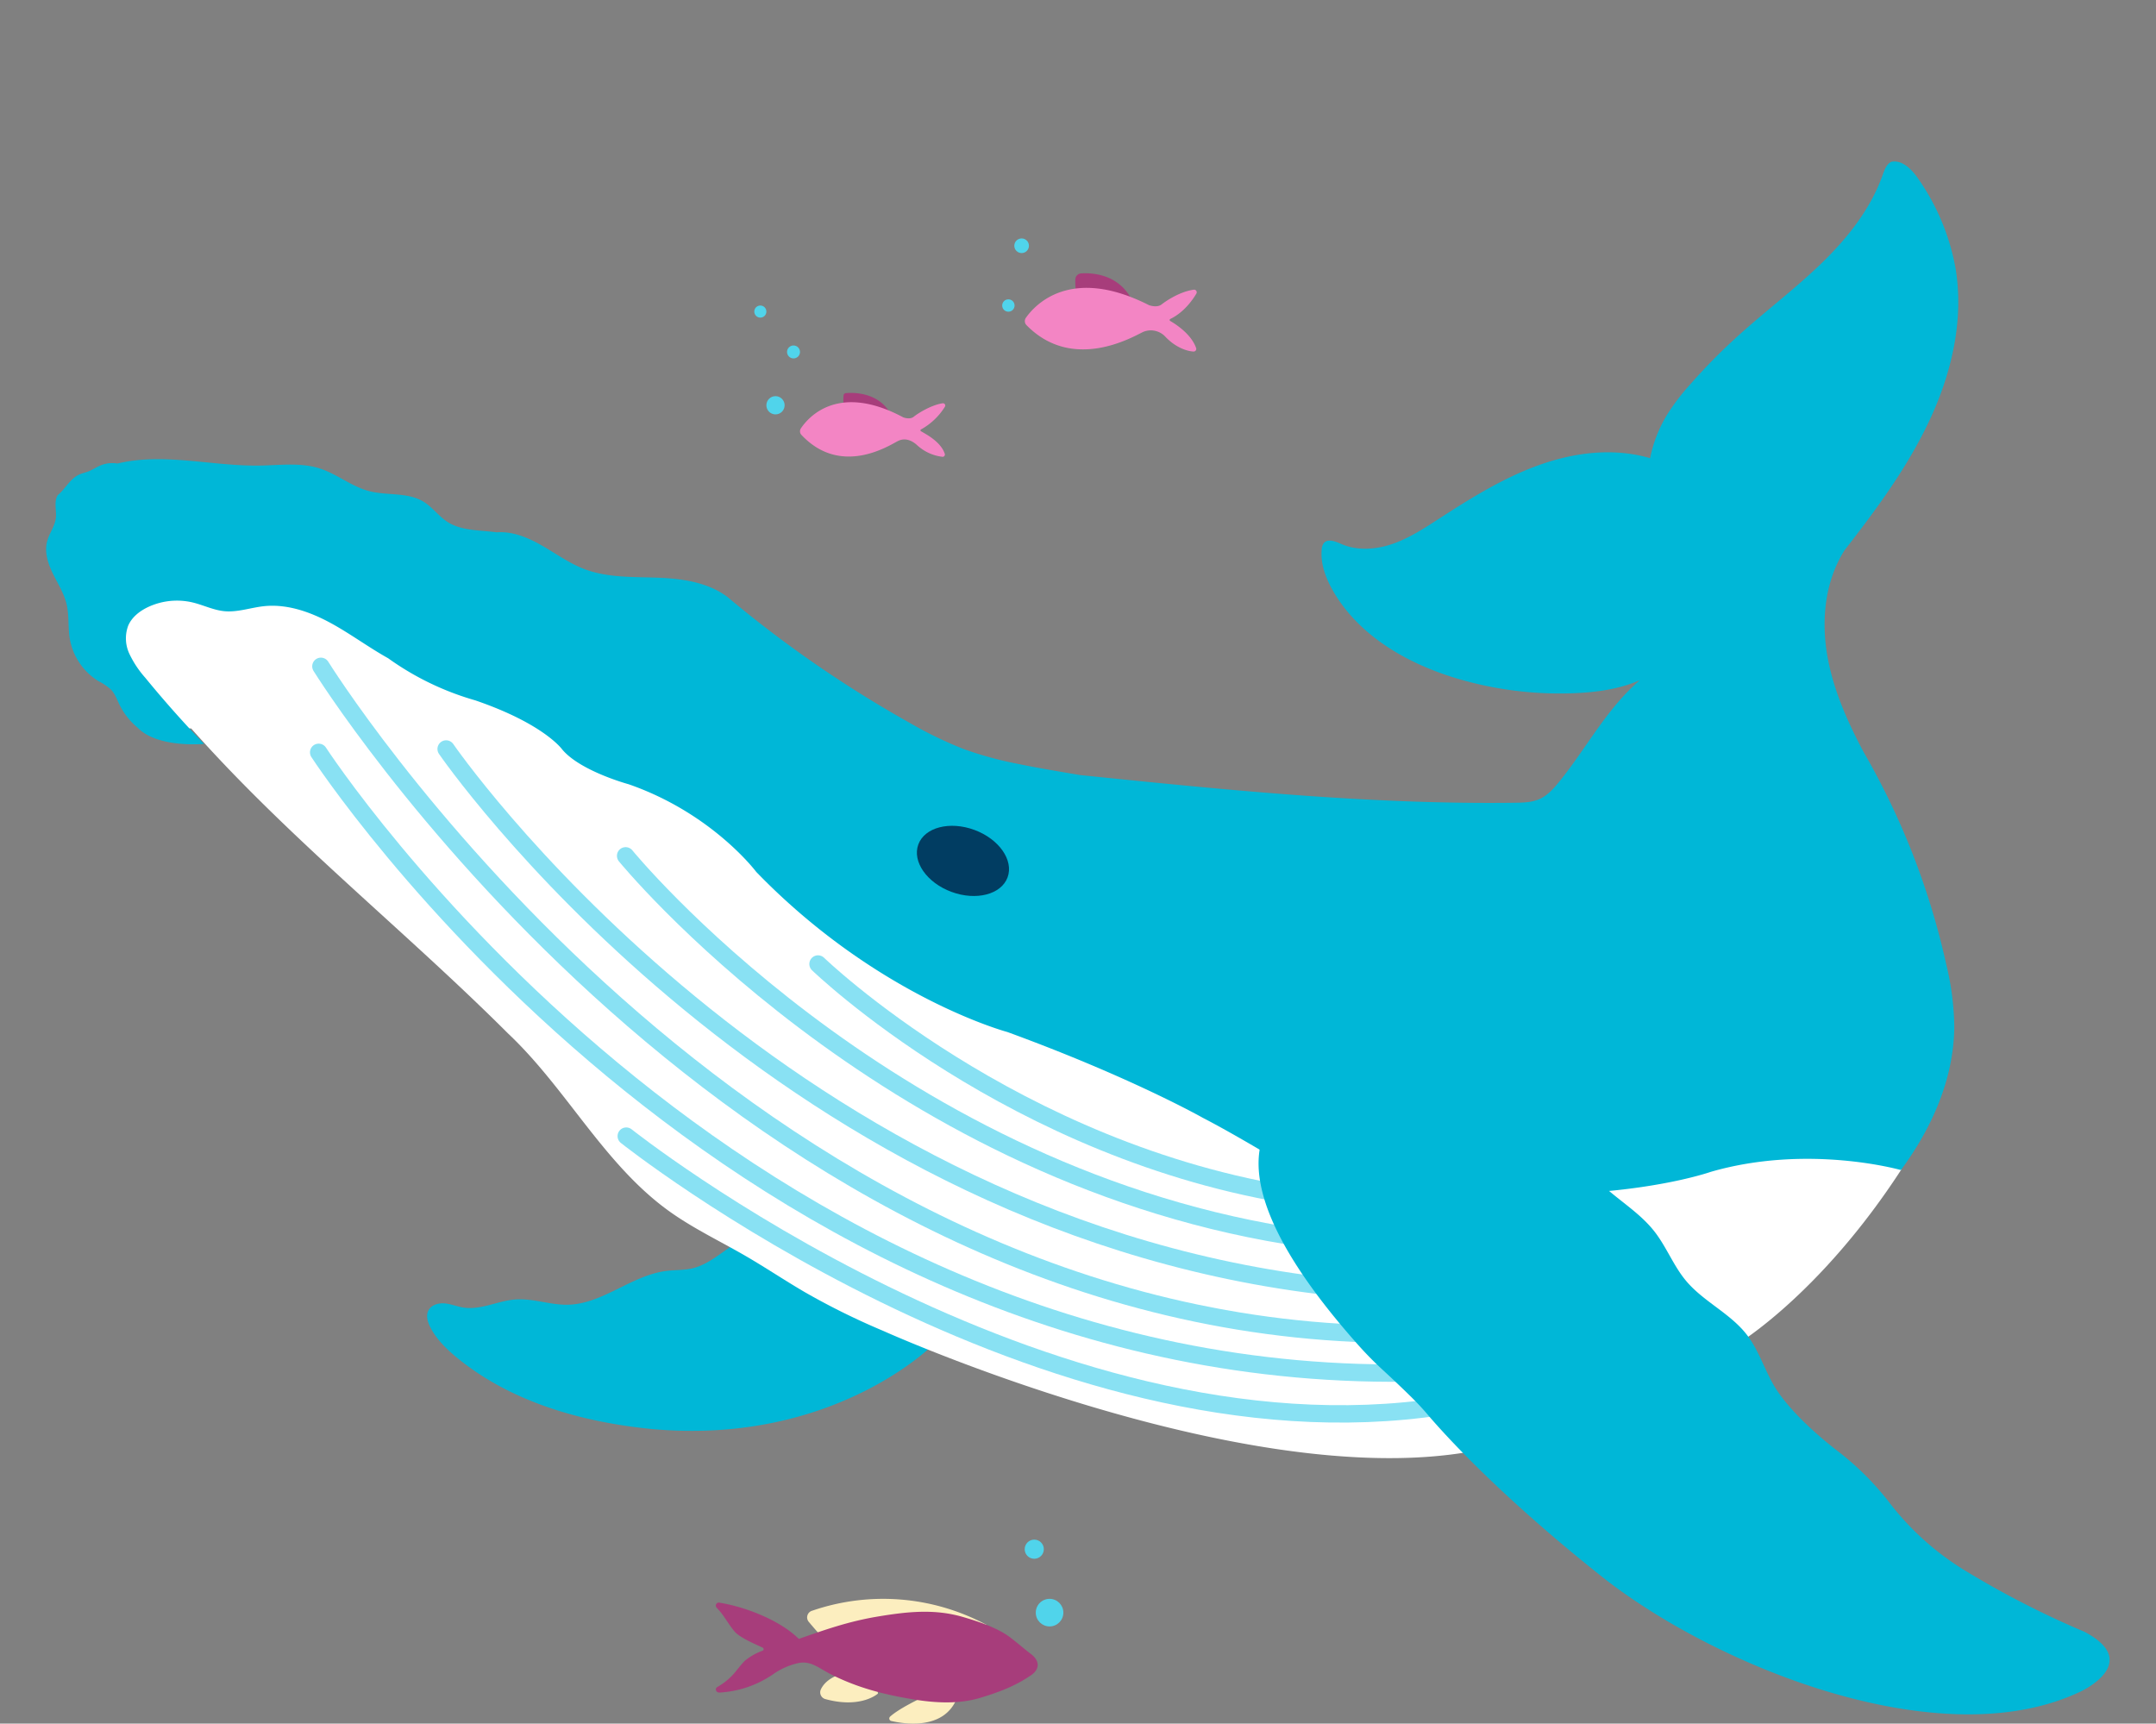<svg xmlns="http://www.w3.org/2000/svg" width="744.431" height="595.103"><rect width="100%" height="100%" fill="#808080" stroke="none"/><g data-name="Group 572"><g data-name="Group 335" transform="rotate(5.13 16.886 367.281)"><path data-name="Path 591" d="M329.822 436.396s-31.1 38-94.4 37.891c-24.21-.236-49.13-4.9-69.138-18.531-3.882-2.645-7.619-5.685-10.117-9.664-1.071-1.707-1.91-3.834-1.146-5.7.828-2.021 3.252-2.926 5.435-2.915s4.311.7 6.489.848c6.074.407 11.614-3.38 17.62-4.376 5.75-.953 11.633.693 17.445.256 12.514-.941 21.754-12.393 34.066-14.83 2.806-.556 5.707-.7 8.422-1.6 4.744-1.578 8.407-5.281 12.279-8.444 8.829-7.214 20.447-10.853 31.78-12.1a51.24 51.24 0 0 1 32.759 7.287" fill="#00b7d7"/><path data-name="Path 592" d="M55.467 247.585c36.9 34.828 79.651 62.8 118.438 95.153 21.686 17.058 36.93 41.9 60.654 55.988 8.817 5.236 18.509 8.789 27.8 13.118 7.312 3.405 14.39 7.3 21.694 10.717A245.551 245.551 0 0 0 312 433.368s126.89 44 204.615 23.7 50.754-32.29 50.754-32.29l38.975-13.352s26.9-19.593 50.9-65.04l-74.358-61.702-187.879 4.047-191.415-59.971-118.987-43.936-53.549-1.846-10.135 34.558 17.743 21.483 9.034 9.243" fill="#fff"/><path data-name="Path 593" d="M278.306 309.233s72.835 58.9 172.416 65.113" fill="none" stroke="#89e1f3" stroke-linecap="round" stroke-miterlimit="10" stroke-width="6"/><path data-name="Path 594" d="M208.8 277.973s97.564 99.9 239.264 110.189" fill="none" stroke="#89e1f3" stroke-linecap="round" stroke-miterlimit="10" stroke-width="6"/><path data-name="Path 595" d="M143.774 246.772S268.926 397.95 460.335 404.293" fill="none" stroke="#89e1f3" stroke-linecap="round" stroke-miterlimit="10" stroke-width="6"/><path data-name="Path 596" d="M98.154 222.214s155.937 207.306 376.333 197.4" fill="none" stroke="#89e1f3" stroke-linecap="round" stroke-miterlimit="10" stroke-width="6"/><path data-name="Path 597" d="M100.043 251.861s162.294 206.806 398.711 179.272" fill="none" stroke="#89e1f3" stroke-linecap="round" stroke-miterlimit="10" stroke-width="6"/><path data-name="Path 598" d="M217.67 374.346s153.429 101.147 288.938 67.734" fill="none" stroke="#89e1f3" stroke-linecap="round" stroke-miterlimit="10" stroke-width="6"/><path data-name="Path 599" d="M231.948 208.741a4.326 4.326 0 0 0-1.234-4.642 6.157 6.157 0 0 0-4.762-1.39 4.5 4.5 0 0 0-1.671.468 4.675 4.675 0 0 0-2.072 3.006 6.126 6.126 0 0 0-.112 2.982 3.865 3.865 0 0 0 1.67 2.416 4.151 4.151 0 0 0 1.655.539c2.585.321 5.573-.982 6.526-3.379Z" fill="#fff"/><path data-name="Path 600" d="M156.496 201.086c1.995-2.4 1.171-5.158-1.83-6.011l-.053-.015c-1.425-.4-3.826-.262-4.847.808a3.376 3.376 0 0 0-.777 2.773 7.861 7.861 0 0 0 .877 2.97 3.405 3.405 0 0 0 2.2 1.5 6.211 6.211 0 0 0 2.056-.258 5.247 5.247 0 0 0 2.374-1.767Z" fill="#fff"/><path data-name="Path 601" d="M127.061 178.069a2.463 2.463 0 0 0-.933-2.352 4.138 4.138 0 0 0-2.488-.813 4.387 4.387 0 0 0-2.349.527 2.724 2.724 0 0 0-1.361 1.923 3.453 3.453 0 0 0 .652 2.26 4.088 4.088 0 0 0 .974 1.1 3.31 3.31 0 0 0 3.4.2 4.132 4.132 0 0 0 2.105-2.845Z" fill="#fff"/><path data-name="Path 602" d="M85.595 186.277a3.017 3.017 0 0 0-1.227-2.881 4.312 4.312 0 0 0-4.544.169 3.357 3.357 0 0 0-.6 4.167 3.174 3.174 0 0 0 .983.889 4.489 4.489 0 0 0 3.548.231 3.1 3.1 0 0 0 1.84-2.575Z" fill="#fff"/><path data-name="Path 603" d="M20.471 174.972a4.771 4.771 0 0 0-.642-2.351 2.949 2.949 0 0 0-1.946-1.391 2.8 2.8 0 0 0-2.565 1.028 3.724 3.724 0 0 0-.75 2.721 3.628 3.628 0 0 0 1.622 2.742 2.642 2.642 0 0 0 3.072-.212 3.434 3.434 0 0 0 1.209-2.537Z" fill="#fff"/><path data-name="Path 604" d="M20.514 208.605c-.024-1.323-.15-2.849-1.23-3.616a2.9 2.9 0 0 0-2.714-.169 3.755 3.755 0 0 0-2.04 1.872 2.954 2.954 0 0 0 .116 2.722 4.218 4.218 0 0 0 4.391 1.658 2.489 2.489 0 0 0 1.477-2.467Z" fill="#fff"/><path data-name="Path 605" d="M657.078 346.663s-32.654-6.227-65.341 6.486c0 0-57.7 26.454-153.72 7.293 0 0-13.42-6.454-22.583-10.172 0 0-25.792-11.727-69.919-23.494 0 0-45.633-7.906-91.29-47.3 0 0-16.855-18.782-46.583-26.208 0 0-17.02-3-23.933-9.915 0 0-6.983-8.214-31.4-14.2a97.434 97.434 0 0 1-31.287-11.8c-7.224-3.215-13.984-7.415-21.259-10.513s-15.339-5.081-23.094-3.54c-4.507.9-8.831 2.961-13.426 2.933-3.809-.022-7.454-1.488-11.224-2.031a23.539 23.539 0 0 0-14.983 2.881c-2.82 1.626-5.386 3.989-6.4 7.082a12.555 12.555 0 0 0 1.255 9.641 34.961 34.961 0 0 0 6.226 7.77q10.688 10.907 22.235 20.926s-15.715 2.961-23.265-3.479a24.428 24.428 0 0 1-7.123-7.584c-.978-1.638-1.8-3.431-3.221-4.7a19.922 19.922 0 0 0-4.645-2.573 21.548 21.548 0 0 1-11.184-13.8c-.982-3.845-.879-7.932-2.14-11.7-1.225-3.655-3.651-6.759-5.648-10.057S-.5 191.495.143 187.694c.484-2.864 2.228-5.471 2.288-8.375.051-2.416-1.258-5.635-.032-7.868 2.4-2.4 3.686-5.943 6.617-7.66.985-.577 2.1-.9 3.12-1.409 1.481-.729 2.762-1.818 4.238-2.559a10.7 10.7 0 0 1 5.549-1.064c15.615-5.271 32.719-1.951 49.106-3.7 6.877-.736 13.871-2.367 20.619-.852 6.1 1.37 11.474 5.222 17.641 6.259 6.348 1.067 13.286-.887 19.06 1.96 3.235 1.594 5.65 4.518 8.839 6.2 5.156 2.723 11.364 1.807 17.291 2.08 5.474-.916 11.041.881 16.079 3.208s9.861 5.224 15.2 6.726c8.145 2.29 16.793 1.168 25.242.711s17.48-.064 24.8 4.444a408.675 408.675 0 0 0 66.59 37.683 136.355 136.355 0 0 0 19.4 7.342 124.622 124.622 0 0 0 18.86 3.4c7.163.825 14.359 1.353 21.936 1.95 50.2.614 100.533 1.222 150.474-3.91 2.868-.295 5.827-.637 8.335-2.06 2.565-1.455 4.4-3.9 6.054-6.339 8.377-12.381 14.1-26.707 24.752-37.619-6.833 3.75-14.58 5.527-22.31 6.531a124.291 124.291 0 0 1-40.419-1.4c-17.69-3.557-35.382-11.681-45.671-26.5-2.821-4.064-5.076-8.753-5.075-13.7a3.969 3.969 0 0 1 .525-2.284c1.247-1.8 4-.929 6.08-.236 5.756 1.921 12.174.827 17.7-1.677s10.338-6.321 15.116-10.062c10.255-8.03 20.748-15.952 32.558-21.444s25.166-8.444 38.135-5.87a46.445 46.445 0 0 1 4.372-15.216 75.615 75.615 0 0 1 7.243-11.535 204.625 204.625 0 0 1 14.757-17.924c8.537-9.247 17.922-17.7 26.176-27.2S616.84 17.45 620.013 5.271c.508-1.949 1.026-4.107 2.659-5.047 3.768-1.083 7.346 2.07 9.835 5.1a78.163 78.163 0 0 1 15.422 29.206c4.645 17.416 2.064 36.131-4.043 53.089s-15.578 32.469-25.356 47.682c-5.58 10.859-5.883 23.875-2.912 35.716s8.985 22.692 15.62 32.893a257.759 257.759 0 0 1 35.126 70.768 95.546 95.546 0 0 1 4.643 21.042c1.452 18.078-4.617 35.588-13.929 50.943Z" fill="#00b7d7"/><path data-name="Path 606" d="M463.181 332.949s-69.215 13.676 12.624 90.591q4.357 4.095 9.107 7.741c3.249 2.5 7.878 6.114 11.739 9.344q2.738 2.29 5.275 4.8c5.765 5.669 26.591 25.138 64.727 50.2 41.389 27.2 122.272 52.192 168.393 24.772 0 0 20.53-11.794-.6-20.621a313.6 313.6 0 0 1-41.608-16.716 95.921 95.921 0 0 1-29-21.193 98.158 98.158 0 0 0-19.682-16.521c-7.652-4.867-16.632-11.57-22.447-18.529-4.826-5.775-7.411-13.212-12.518-18.74-6.374-6.9-15.952-10.063-22.6-16.7-4.781-4.772-7.774-11.073-12.4-16-5.277-5.624-12.362-9.143-18.544-13.753-7.1-5.3-12.106-10.676-19.135-16.071-21.291-16.344-51.031-18.458-73.331-12.604Z" fill="#00b7d7"/><ellipse data-name="Ellipse 17" cx="16.423" cy="11.405" rx="16.423" ry="11.405" transform="rotate(-164.874 187.815 119.872)" fill="#013d62"/></g><g data-name="Group 533" transform="translate(-905.485 -3971.453)"><path data-name="Path 1446" d="M1188.706 4536.025s-2.176-2.446-3.96-4.583a2.4 2.4 0 0 1 1.238-3.879 75.379 75.379 0 0 1 60.122 4.9" fill="#fceebf"/><path data-name="Path 1447" d="M1223.605 4557.73s-7.447 3.439-10.758 6.4a.878.878 0 0 0 .442 1.537c4.508 1.047 17.818 3.123 22.432-7.451l-9.3-1.87" fill="#fceebf"/><path data-name="Path 1448" d="M1208.623 4556.192s-5.74 5.258-17.988 1.949a2.419 2.419 0 0 1-1.793-3.218c.732-1.7 2.487-3.906 6.663-5.389l12.879 4.14" fill="#fceebf"/><path data-name="Path 1449" d="M1153.168 4553.927c-.979.58-.46 1.949.724 1.92a36.214 36.214 0 0 0 18.656-6.407 24.078 24.078 0 0 1 8.266-3.7c4.426-1.136 7.4 1.675 11.443 3.735 9.228 4.7 18.426 7.065 28.839 8.765 7.625 1.244 15.633 1.613 22.917-.592 6.5-1.968 12.128-4.1 17.53-7.825a6.278 6.278 0 0 0 1.308-1.166c2.024-2.47.379-4.8-1.394-6.118-2.229-1.653-6.122-5.119-8.462-6.646-4.166-2.717-9.944-4.675-15.183-6.187-9.736-2.812-19.1-1.789-29.084-.136s-17.989 4.436-27.417 7.745c-6.429-6.313-17.972-10.945-27.326-12.491a1.047 1.047 0 0 0-1.06 1.723c2.4 2.368 3.963 5.582 6.17 8.189 1.847 2.181 6.969 4.289 9.671 5.573a.588.588 0 0 1-.075 1.122 20.224 20.224 0 0 0-6.06 3.476c-1.63 1.621-2.867 3.528-4.459 5.178a23.57 23.57 0 0 1-5.004 3.842Z" fill="#a73d7b"/><circle data-name="Ellipse 207" cx="4.763" cy="4.763" r="4.763" transform="translate(1263.12 4523.487)" fill="#50d4eb"/><circle data-name="Ellipse 208" cx="3.305" cy="3.305" r="3.305" transform="translate(1259.293 4503.039)" fill="#50d4eb"/></g><g data-name="Group 534" transform="translate(-1020.09 -4315)"><circle data-name="Ellipse 202" cx="2.138" cy="2.138" r="2.138" transform="translate(1366.129 4418.348)" fill="#50d4eb"/><circle data-name="Ellipse 203" cx="2.527" cy="2.527" r="2.527" transform="translate(1370.314 4397.323)" fill="#50d4eb"/><circle data-name="Ellipse 204" cx="3.15" cy="3.15" r="3.15" transform="translate(1284.707 4451.779)" fill="#50d4eb"/><circle data-name="Ellipse 205" cx="2.236" cy="2.236" r="2.236" transform="translate(1291.844 4434.28)" fill="#50d4eb"/><circle data-name="Ellipse 206" cx="2.089" cy="2.089" r="2.089" transform="translate(1280.53 4420.486)" fill="#50d4eb"/><path data-name="Path 1450" d="M1311.659 4456.928a20.131 20.131 0 0 1-.3-5.471.91.91 0 0 1 .812-.728c2.29-.2 10.726-.442 15.059 6.548l-13.972.8" fill="#a73d7b"/><path data-name="Path 1451" d="M1391.685 4416.312a26.8 26.8 0 0 1-.3-4.915 2.152 2.152 0 0 1 2.013-2c3.6-.23 12.155.145 16.895 8.062l-3.578 7.209s-10.187-2.58-10.878-2.952-3.484-4.575-3.484-4.575" fill="#a73d7b"/><path data-name="Path 1452" d="M1433.094 4435.168a.91.91 0 0 1-.894 1.207c-1.922-.065-6.016-1.187-9.716-5.1a6.841 6.841 0 0 0-7.581-1.713q-.192.081-.387.176c-3.654 1.782-24.182 13.7-40.009-2.491a1.98 1.98 0 0 1-.2-2.516c3.193-4.543 15.541-18.06 42.494-4.379 0 0 2.728 1.047 4.375-.248 1.476-1.161 6.243-4.42 11.109-5.082a.9.9 0 0 1 .889 1.356c-1.329 2.246-4.324 6.5-9 8.751a.391.391 0 0 0-.026.692c1.904 1.099 7.269 4.529 8.946 9.347Z" fill="#f385c4"/><path data-name="Path 1453" d="M1346.3 4471.669a.79.79 0 0 1-.744 1.057 15.544 15.544 0 0 1-8.861-4.073c-1.9-1.711-4.135-2.464-6.307-1.5q-.16.071-.322.154c-3.04 1.56-19.662 12.369-33.284-2.181a1.8 1.8 0 0 1-.169-2.2c2.656-3.977 12.929-15.81 35.351-3.833 0 0 2.27.917 3.639-.217 1.228-1.016 5.971-4.064 10.02-4.643a.787.787 0 0 1 .739 1.187 22.579 22.579 0 0 1-8.267 7.855.351.351 0 0 0-.021.606c1.587.956 6.833 3.57 8.226 7.788Z" fill="#f385c4"/></g></g></svg>
